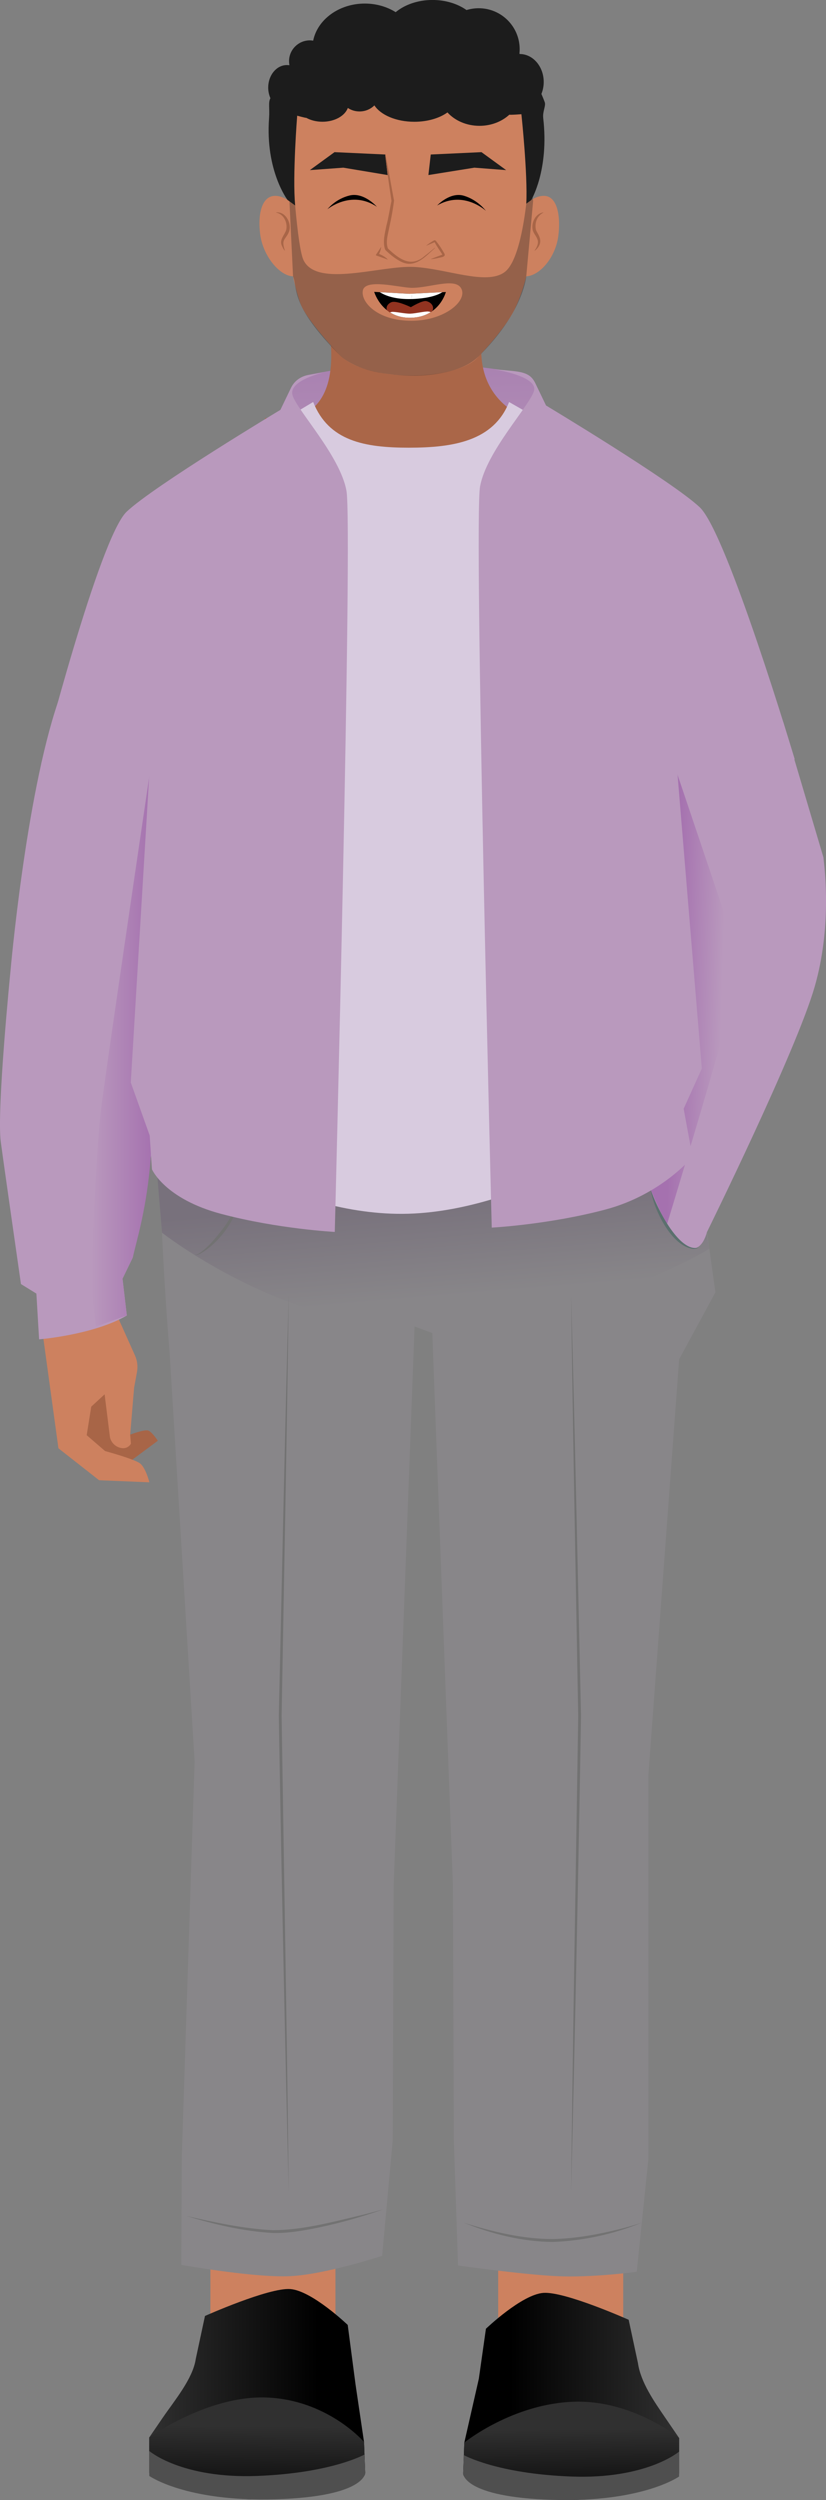 <?xml version="1.0" encoding="UTF-8"?>
<svg id="Ebene_2" data-name="Ebene 2" xmlns="http://www.w3.org/2000/svg" xmlns:xlink="http://www.w3.org/1999/xlink" viewBox="0 0 281 850.34">
  <rect x="0" y="0" width="281" height="850.34" fill="#808080" stroke="none"/>
  <defs>
    <style>
      .cls-1 {
        fill: none;
      }

      .cls-2 {
        fill: url(#Unbenannter_Verlauf_4);
      }

      .cls-3 {
        fill: url(#Unbenannter_Verlauf_8);
      }

      .cls-4 {
        fill: #727272;
      }

      .cls-5, .cls-6 {
        fill: #1c1c1c;
      }

      .cls-7 {
        fill: #b999bd;
      }

      .cls-8 {
        fill: #888689;
      }

      .cls-9 {
        fill: #cd815f;
      }

      .cls-10 {
        fill: #4f4f4f;
      }

      .cls-6 {
        opacity: .31;
      }

      .cls-11 {
        fill: #aa6648;
      }

      .cls-12 {
        fill: #fff;
      }

      .cls-13 {
        fill: #d8cbdf;
      }

      .cls-14 {
        fill: url(#Unbenannter_Verlauf_75-2);
      }

      .cls-15 {
        fill: url(#Unbenannter_Verlauf_75-3);
      }

      .cls-16 {
        fill: url(#Unbenannter_Verlauf_75-4);
      }

      .cls-17 {
        fill: url(#Unbenannter_Verlauf_15);
      }

      .cls-18 {
        fill: url(#Unbenannter_Verlauf_12);
      }

      .cls-19 {
        fill: url(#Unbenannter_Verlauf_75);
      }

      .cls-20 {
        fill: #5b706e;
      }

      .cls-21 {
        fill: #913320;
      }

      .cls-22 {
        fill: #a86547;
      }

      .cls-23 {
        clip-path: url(#clippath);
      }
    </style>
    <linearGradient id="Unbenannter_Verlauf_75" data-name="Unbenannter Verlauf 75" x1="-8.2" y1="814.3" x2="65.27" y2="814.3" gradientTransform="translate(58.97)" gradientUnits="userSpaceOnUse">
      <stop offset="0" stop-color="#303030"/>
      <stop offset=".78" stop-color="#000"/>
    </linearGradient>
    <linearGradient id="Unbenannter_Verlauf_75-2" data-name="Unbenannter Verlauf 75" x1="28.48" y1="825.18" x2="28.14" y2="864.06" xlink:href="#Unbenannter_Verlauf_75"/>
    <linearGradient id="Unbenannter_Verlauf_75-3" data-name="Unbenannter Verlauf 75" x1="-11030.35" y1="815.05" x2="-10956.87" y2="815.05" gradientTransform="translate(-10799.32) rotate(-180) scale(1 -1)" xlink:href="#Unbenannter_Verlauf_75"/>
    <linearGradient id="Unbenannter_Verlauf_75-4" data-name="Unbenannter Verlauf 75" x1="-10993.68" y1="826.25" x2="-10994" y2="863.51" gradientTransform="translate(-10799.32) rotate(-180) scale(1 -1)" xlink:href="#Unbenannter_Verlauf_75"/>
    <linearGradient id="Unbenannter_Verlauf_15" data-name="Unbenannter Verlauf 15" x1="145.89" y1="394.28" x2="150.52" y2="449.69" gradientUnits="userSpaceOnUse">
      <stop offset=".23" stop-color="#78717c"/>
      <stop offset=".85" stop-color="#888689"/>
    </linearGradient>
    <linearGradient id="Unbenannter_Verlauf_12" data-name="Unbenannter Verlauf 12" x1="141.06" y1="183.88" x2="138.04" y2="96.09" gradientUnits="userSpaceOnUse">
      <stop offset="0" stop-color="#b999bd"/>
      <stop offset=".78" stop-color="#a77eaf"/>
    </linearGradient>
    <linearGradient id="Unbenannter_Verlauf_8" data-name="Unbenannter Verlauf 8" x1="245.77" y1="334.25" x2="229.2" y2="333.75" gradientUnits="userSpaceOnUse">
      <stop offset="0" stop-color="#b999bd"/>
      <stop offset="1" stop-color="#a571af"/>
    </linearGradient>
    <linearGradient id="Unbenannter_Verlauf_4" data-name="Unbenannter Verlauf 4" x1="30.92" y1="332.93" x2="58.1" y2="332.93" gradientUnits="userSpaceOnUse">
      <stop offset="0" stop-color="#b999bd"/>
      <stop offset=".78" stop-color="#a571af"/>
    </linearGradient>
    <clipPath id="clippath">
      <path class="cls-1" d="M127.3,99.27s2.78,9.68,13.55,8.74c8.8-.77,10.83-8.69,10.83-8.69l-12.43.62-11.95-.67Z"/>
    </clipPath>
  </defs>
  <g id="Aziz">
    <g>
      <rect class="cls-9" x="71.58" y="763.22" width="42.54" height="35.08" rx="5.4" ry="5.4" transform="translate(185.7 1561.52) rotate(-180)"/>
      <g>
        <path class="cls-19" d="M118.29,790.76l2.67,20.31,2.88,19.51.4,10.47c.01,4.9-23.21,9.15-37.63,9.02-13.07-.12-35.84-5.5-35.84-9.14v-11.9l4.63-6.77c3.81-5.58,10.23-13.21,11.19-19.9l3.14-14.65s21.61-9.66,28.99-9.15c7.37.51,19.58,12.21,19.58,12.21Z"/>
        <path class="cls-14" d="M50.77,829.02s19.58-14.09,39.32-13.59c21.21.53,33.75,15.14,33.75,15.14l.16,4.27s-15.98,9.94-35.73,11.13c-19.75,1.19-37.5-12.33-37.5-12.33v-4.62Z"/>
        <path class="cls-10" d="M50.77,833.64s11.01,9.46,36.74,8.48c25.29-.96,36.5-7.29,36.5-7.29l.24,6.21s.22,8.09-30.4,9.02c-30.62.94-43.07-7.94-43.07-7.94v-8.48Z"/>
      </g>
      <rect class="cls-9" x="169.48" y="764.53" width="42.54" height="35.08" rx="5.4" ry="5.4"/>
      <g>
        <path class="cls-15" d="M165.31,792.07l-2.41,16.98-4.94,21.72-.4,10.47c-.01,4.9,23.21,9.15,37.63,9.02,13.07-.12,35.84-5.5,35.84-9.14v-11.9s-4.63-6.77-4.63-6.77c-3.81-5.58-8.43-12.1-9.39-18.79l-3.14-14.65s-21.61-9.66-28.99-9.15c-7.37.51-19.58,12.21-19.58,12.21Z"/>
        <path class="cls-16" d="M231.03,829.22s-15.64-12.85-35.38-12.35c-21.21.53-37.69,13.9-37.69,13.9l-.16,4.27s15.98,9.94,35.73,11.13c19.75,1.19,37.5-12.33,37.5-12.33v-4.62Z"/>
        <path class="cls-10" d="M231.03,833.84s-11.01,9.46-36.74,8.48c-25.29-.96-36.5-7.29-36.5-7.29l-.24,6.21s-.22,8.09,30.4,9.02c30.62.94,43.07-7.94,43.07-7.94v-8.48Z"/>
      </g>
      <path class="cls-8" d="M243.38,439.56l-2.88-20.62s-5.4,8.48-11.08.99c-8.73-11.51-23.01-55.19-23.01-55.19h-124.83s-16.25-1.25-23.62,4.27c-7.53,5.64-.26,90.98-.26,90.98l8.51,139.12-4.37,134.68-.15,36.54s24.9,4.46,37.03,3.85c12.14-.61,31.28-6.93,31.28-6.93l3.6-39.21.32-86.73,7.11-190.14,6.04,2.23,7.01,187.91.32,86.73,1.42,42.5s21.32,3.02,33.46,3.63c12.14.61,27.33-1.49,27.33-1.49l3.97-38.38v-130.61l10.46-141.38,12.35-22.77Z"/>
      <path class="cls-17" d="M185.26,358.11l-46.17,6.64-43.68,1.3-44.46,3.41,4.18,49.82s41,32.2,85.91,31.91c58.31-.38,100.28-26.45,100.28-26.45l-11.59-63.21-44.46-3.41Z"/>
      <path class="cls-18" d="M95.43,139.39l3.45-7.16c1.21-2.5,3.53-4.28,6.26-4.79,7.08-1.33,21.69-4.19,35.81-3.93,26.69.49,39.14,4.3,39.14,4.3l3.36,6.57-12.62,19.24-45.61,7.11-26.73-7.6-3.07-13.73Z"/>
      <path class="cls-22" d="M53.69,490.03l-8.69,6.46-9.29-2.94-6.26-5.4,1.55-9.7,4.73-5.58,9.08,3.35-.52,11.73s4.9-1.9,6.21-1.36,3.19,3.44,3.19,3.44Z"/>
      <path class="cls-9" d="M14.42,452.84l5.46,39.76,13.83,10.86,17.11.71s-1.22-4.91-3.16-6.42-11.91-4.21-11.91-4.21l-6.26-5.4,1.55-9.7,4.55-4.2,1.82,14.63c.47,2.02,2.18,3.51,4.25,3.69h0c1.17.1,2.3-.49,2.88-1.52l-.25-3.1,1.33-15.92.98-5.36c.35-1.91.11-3.87-.68-5.64l-6.4-14.26-25.1,6.08Z"/>
      <path class="cls-7" d="M19.73,238.76c-11.02,32.39-16.17,91.6-16.17,91.6,0,0-4.73,47.21-3.29,58.04,1.07,8.03,6.86,48.34,6.86,48.34l5.25,3.24.92,15.56s18.42-1.47,29.85-8.11l-1.47-12.52,3.46-7.14c4.55-19.18,9.22-49.03,6.58-58.18-4.46-15.47,10.12-106.89,10.12-106.89,0,0-38.9-33.39-42.11-23.95Z"/>
      <path class="cls-7" d="M266.46,245.58l13.66,46.02c.51,4.37,2.84,23.77-2.96,43.96-6.29,21.94-36.7,83.58-36.7,83.58,0,0-2.65,11.77-11.04.79-4.21-5.52-10.77-18.12-10.77-29.15,0-34.27,8.95-86.8,8.95-86.8l-11-60.01,49.85,1.6Z"/>
      <path class="cls-3" d="M226.33,251.16l20.1,59.57c.23,3.51,3.65,25.09,0,39.22-3.86,14.97-19.44,66.23-19.44,66.23,0,0-.88-.3-5.63-11.5-4.75-11.2,5.27-85.69,5.27-85.69l-.29-67.82Z"/>
      <path class="cls-11" d="M90.15,142.13s33.66,8.78,18.73-44.51c-3.05-10.87,64.63-11.04,59.62.91-16.39,39.1,14.51,44.98,14.51,44.98l-19.13,62.24h-52.84l-20.89-63.62Z"/>
      <path class="cls-13" d="M241.31,188.85c-2.41-11.51-8.66-20.02-19.57-24.42l-48.55-27.69c-5.25,13.26-18.95,15.53-34.09,15.53s-27.31-2.28-32.56-15.55l-48.45,29.04c-8.88,3.89-9.7,8.27-12.97,17.39,0,0-32.76,74.12-16.86,73.5,15.9-.61,37.75,6.19,37.75,6.19l-11.13,106.19,4.21,15.64s38.3,29.37,79.89,28.15c41.59-1.22,85.65-33.19,85.65-33.19l1.83-9.16s-9.41-114.29,1.74-113.85c13.61.53,13.1-67.8,13.1-67.8Z"/>
      <path class="cls-2" d="M32.63,451.18l-1.71-14.31s1.62-44.44,3.43-59.43,23.74-162.76,23.74-162.76c0,0-3.3,131.18-6.81,178.91-1.24,16.86-4.72,28.13-6.15,34.18l-3.46,7.14,1.47,12.52-10.52,3.74Z"/>
      <path class="cls-4" d="M81.77,405.52c-.27,7.99-6.96,17.25-13.86,21-.53.21-1.13.44-1.7.28.58.05,1.1-.26,1.58-.52,3.29-2.2,5.77-5.48,8.2-8.56,2.66-3.65,4.9-7.74,5.79-12.21h0Z"/>
      <path class="cls-7" d="M110.31,126.62s-12.33,2.72-10.78,7.85c1.55,5.13,16.14,20.52,18.33,32.42s-3.97,252.12-3.97,252.12c0,0-19.29-1.01-38.58-6.12-19.29-5.11-23.61-15.17-23.61-15.17l-.78-11.53-6.43-18.01,6.28-104.38-36.72-4.07s19.73-76.88,29.05-85.7c9.33-8.82,52.3-34.63,52.3-34.63l3.62-7.52c1.08-2.23,3.16-3.81,5.6-4.25l5.66-1Z"/>
      <path class="cls-20" d="M221.36,404.68c1.66,5.2,9.59,21.64,16.27,19.62-.47.35-1.08.47-1.67.47-7.5-.68-13.56-13.44-14.6-20.09h0Z"/>
      <path class="cls-7" d="M168.01,125.61s15.19,2.26,13.64,7.39-16.14,20.52-18.33,32.42,3.97,252.12,3.97,252.12c0,0,19.29-1.01,38.58-6.12s29.71-17.98,29.71-17.98l-3-16.34,6.18-13.66-8.36-101.12,39.96-4.07s-22.97-76.88-32.3-85.7-52.3-34.63-52.3-34.63l-3.57-7.42c-1.09-2.27-2.42-3.46-5.81-4.06-2.07-.37-8.36-.83-8.36-.83Z"/>
      <g>
        <path class="cls-9" d="M184.97,66.61c-1.36,0-2.83.51-4.25,1.42-.6-6.62.54-12.62-.75-17.52,0-.19.17-1.7.17-1.89,0-21.81-14.86-38.18-42.02-38.18-28.05,0-39.48,17.68-39.48,39.48,0,1.8.13,3.57.37,5.31-.53,3.85-.98,8.16-1.18,12.77-1.4-.9-2.86-1.39-4.2-1.39-4.69,0-5.99,6.47-5.11,13.11.96,7.33,6.5,14.08,11.18,14.28.62,3.02,1.42,6.02,2.42,8.99,1.91,5.71,13.7,18.05,13.7,18.05,9.93,9.29,40.03,8.45,46.98.22,0,0,9.28-9.61,12.4-16.31,1.67-3.6,2.93-7.27,3.84-10.96,4.66-.28,9.93-6.43,10.89-13.69.86-6.64-.25-13.69-4.94-13.69Z"/>
        <polygon class="cls-5" points="105.41 57.86 116.8 57.03 131.86 59.54 131.06 52.55 113.8 51.75 105.41 57.86"/>
        <path class="cls-22" d="M147.96,84.37c-3.48,3.13-7.05,7.29-12.07,4.35-1.71-.95-3.17-2.17-4.59-3.48-.27-.29-.25-.36-.34-.52-.83-2.61,0-5.43.49-7.97.69-2.48,1.34-6.78,1.73-8.4-.39-2.6-1.42-9.46-1.7-12-.13-1.34-.44-2.77-.43-4.08.15-.07,2.94,15.9,3,15.92-.35,2.96-.9,5.89-1.54,8.8-.43,2.4-1.44,5.2-.53,7.55,3.74,3.5,7.78,6.61,12.46,2.55,1.18-.9,2.32-1.85,3.45-2.81.05-.05.13.04.07.08h0Z"/>
        <path class="cls-22" d="M145.08,83.48c.8-.64,1.65-1.2,2.54-1.7.22-.12.5-.06.66.13,1.12,1.39,2.09,2.87,2.95,4.43.51,1.21-1.69,1.19-2.43,1.48-.7.15-1.41.26-2.14.33-.05,0-.06-.06-.02-.08,0,0,3.94-1.5,3.94-1.5l-.04.1c-.83-1.36-2.1-3.09-2.67-4.3,0,0-2.76,1.17-2.76,1.17-.05.02-.08-.05-.03-.08h0Z"/>
        <path class="cls-22" d="M129.66,84.13c-.15,1.09-.58,2.11-1.12,3.05,0,0-.36-1.09-.36-1.09.67.21,1.31.5,1.94.82.64.37,1.25.77,1.78,1.31.03.03,0,.08-.04.06-1.32-.48-2.65-.94-3.96-1.43-.05-.02-.07-.07-.04-.12,0,0,1.74-2.66,1.74-2.66.03-.04.09,0,.07.05h0Z"/>
        <path class="cls-22" d="M184.81,72.33c-2.16,1.17-2.92,3.43-2.53,5.65.16.89,1.2,1.88,1.48,3.51.24,1.56-.69,2.89-1.8,3.77-.05.04-.11-.02-.08-.07.71-1.02,1.35-2.26,1.04-3.5-.3-1.23-1.34-2.13-1.7-3.42-.55-2.52.88-5.56,3.57-6.04.07,0,.08.09.02.11h0Z"/>
        <path class="cls-22" d="M94.02,72.23c3.1-.27,5.14,3.48,4.41,6.27-.51,1.61-1.55,2.45-1.87,3.34-.36.87-.08,2.11.36,3.35.02.03,0,.07-.03.08-.44-.44-.75-1.11-1-1.7-.96-1.98.93-3.65,1.47-5.36.56-2.41-.79-5.38-3.38-5.88-.06,0-.05-.12.02-.11h0Z"/>
        <path class="cls-6" d="M179.97,58.48s-1.26,28.88-8.32,34.08c-6.21,4.58-19.67-1.2-30.83-1.77-11.17-.58-32.89,7.16-37.54-2.25-2.24-4.52-3.84-31.51-3.84-31.51l-.98,11.25,1.23,25.72c1.67,3.67-1.5,9.49,16.12,27.04,1.26,1.25,6.01,4.7,14.64,5.95,4.49.65,10.95,1.35,18.13.19s11.42-3.17,14.21-5.92c14.71-14.53,16.15-26.12,16.24-27.27l2.34-25.68-1.39-9.84ZM140.14,109.1c-11.82.08-17.54-6.48-16.69-10.35.9-4.05,12.2-1,16.34-.86,6.08.19,14.9-3.62,17.08.15,2.35,4.08-5.33,10.98-16.73,11.06Z"/>
        <polygon class="cls-5" points="172.19 57.86 161.38 57.03 145.74 59.54 146.54 52.55 163.8 51.75 172.19 57.86"/>
        <path class="cls-5" d="M184.8,40.08c-.26-2.19,1.01-4.14.49-5.4h0s-.38-1.04-1.11-2.73c.5-1.23.79-2.6.79-4.06,0-5.25-3.65-9.51-8.16-9.52-.03-.05-.07-.1-.1-.15.05-.49.08-.98.08-1.48,0-7.7-6.24-13.94-13.94-13.94-1.44,0-2.83.22-4.14.62-3-2.12-7.08-3.43-11.58-3.43-4.99,0-9.46,1.61-12.52,4.15-2.95-1.84-6.57-2.93-10.5-2.93-8.81,0-16.12,5.46-17.57,12.62-.37-.06-.75-.1-1.13-.1-3.91,0-7.08,3.17-7.08,7.08,0,.44.05.88.12,1.3-.02.03-.04.05-.06.08-.26-.04-.52-.06-.79-.06-3.51,0-6.36,3.42-6.36,7.65,0,1.31.28,2.55.76,3.63-.81,1.34-.22,3.4-.47,6.79-1.31,17.84,6.28,27.8,6.28,27.8l2.6,1.88c-.94-10.04.69-30.53.69-30.53,0,0,2.91.81,3.08.72,1.52.84,3.43,1.34,5.51,1.34,4.16,0,7.64-1.99,8.64-4.69,1.13.75,2.5,1.19,3.99,1.19,1.99,0,3.78-.8,5.05-2.06,2.13,3.26,7.4,5.57,13.59,5.57,4.53,0,8.58-1.24,11.26-3.18,2.51,2.77,6.46,4.56,10.9,4.56,4.02,0,7.63-1.47,10.15-3.79.33.12,4.11-.16,4.11-.16,0,0,2.17,20.35,1.66,30.42l1.67-1.21s6.16-10.18,4.08-27.95Z"/>
        <path d="M148.72,69.89s4.37-4.73,9.11-3.31,7.46,5.12,7.46,5.12c0,0-7.56-7.09-16.57-1.81Z"/>
        <path d="M128.21,70.32s-4.36-4.99-9.23-3.84-7.6,4.7-7.6,4.7c0,0,8.04-6.72,16.83-.86Z"/>
        <g class="cls-23">
          <path d="M125.75,98.62s3.2,11.14,15.6,10.06c10.13-.88,12.47-10.01,12.47-10.01l-14.32.71-13.76-.77Z"/>
          <path class="cls-21" d="M133.19,102.77c-3.09,1.29-2.44,5.59,6.18,5.48,9.9-.13,9.01-5.06,5.67-5.83-1.38-.32-5.27,2.06-5.27,2.06,0,0-4.92-2.39-6.58-1.7Z"/>
          <path class="cls-12" d="M139.8,96.05l-13.45.48s2.53,5.56,13.82,5.17"/>
          <path class="cls-12" d="M140.17,101.71c.38-.01.77-.03,1.17-.06,12.68-.82,11.22-6.03,11.22-6.03l-12.81.46"/>
          <path class="cls-1" d="M126.45,99.97c.75-.99,6.71-2.13,6.71-2.13.34-.19,2.18-.21,2.53-.03l4.03.48,3.2-.78c.33-.2.53-.39.88-.23,0,0,3.55-1.91,11.32,1.8,0,0-5.76,11.2-14.37,11.45-8.76.25-14.3-10.56-14.3-10.56Z"/>
          <path class="cls-12" d="M147.71,108.32s.58-2.02-1.91-2.35c-1.17-.16-4.15.63-6.17.71-1.84.07-5.4-.77-6.37-.59-2.36.45-.29,2.43-.29,2.43l14.73-.2Z"/>
        </g>
      </g>
      <path class="cls-4" d="M194.29,440.3c1.26,45.06,2.34,98.31,3.37,143.27-.75,47.22-2.22,115.5-3.37,162.38.46-46.77,1.72-115.25,2.41-162.38-.79-44.92-1.86-98.25-2.41-143.27h0Z"/>
      <path class="cls-4" d="M98.22,440.3c-.56,45.06-1.63,98.31-2.41,143.27.7,47.22,1.95,115.49,2.41,162.38-1.15-46.76-2.62-115.25-3.37-162.38,1.03-44.92,2.11-98.26,3.37-143.27h0Z"/>
      <path class="cls-4" d="M157.79,755.99c9.77,3.1,19.97,5.55,30.25,5.56,7.68-.16,15.38-1.53,22.84-3.41,2.5-.62,4.98-1.34,7.44-2.15-9.61,3.9-19.89,6.17-30.28,6.55-10.39-.1-20.67-2.67-30.26-6.55h0Z"/>
      <path class="cls-4" d="M63.29,753.67c9.7,2.22,19.52,4.36,29.48,4.87,9.95-.04,19.73-2.63,29.38-4.93,2.78-.67,5.53-1.42,8.3-2.15-8.11,2.78-16.4,5.13-24.84,6.72-4.23.79-8.54,1.44-12.87,1.31-10.01-.59-19.88-2.93-29.45-5.82h0Z"/>
    </g>
  </g>
</svg>